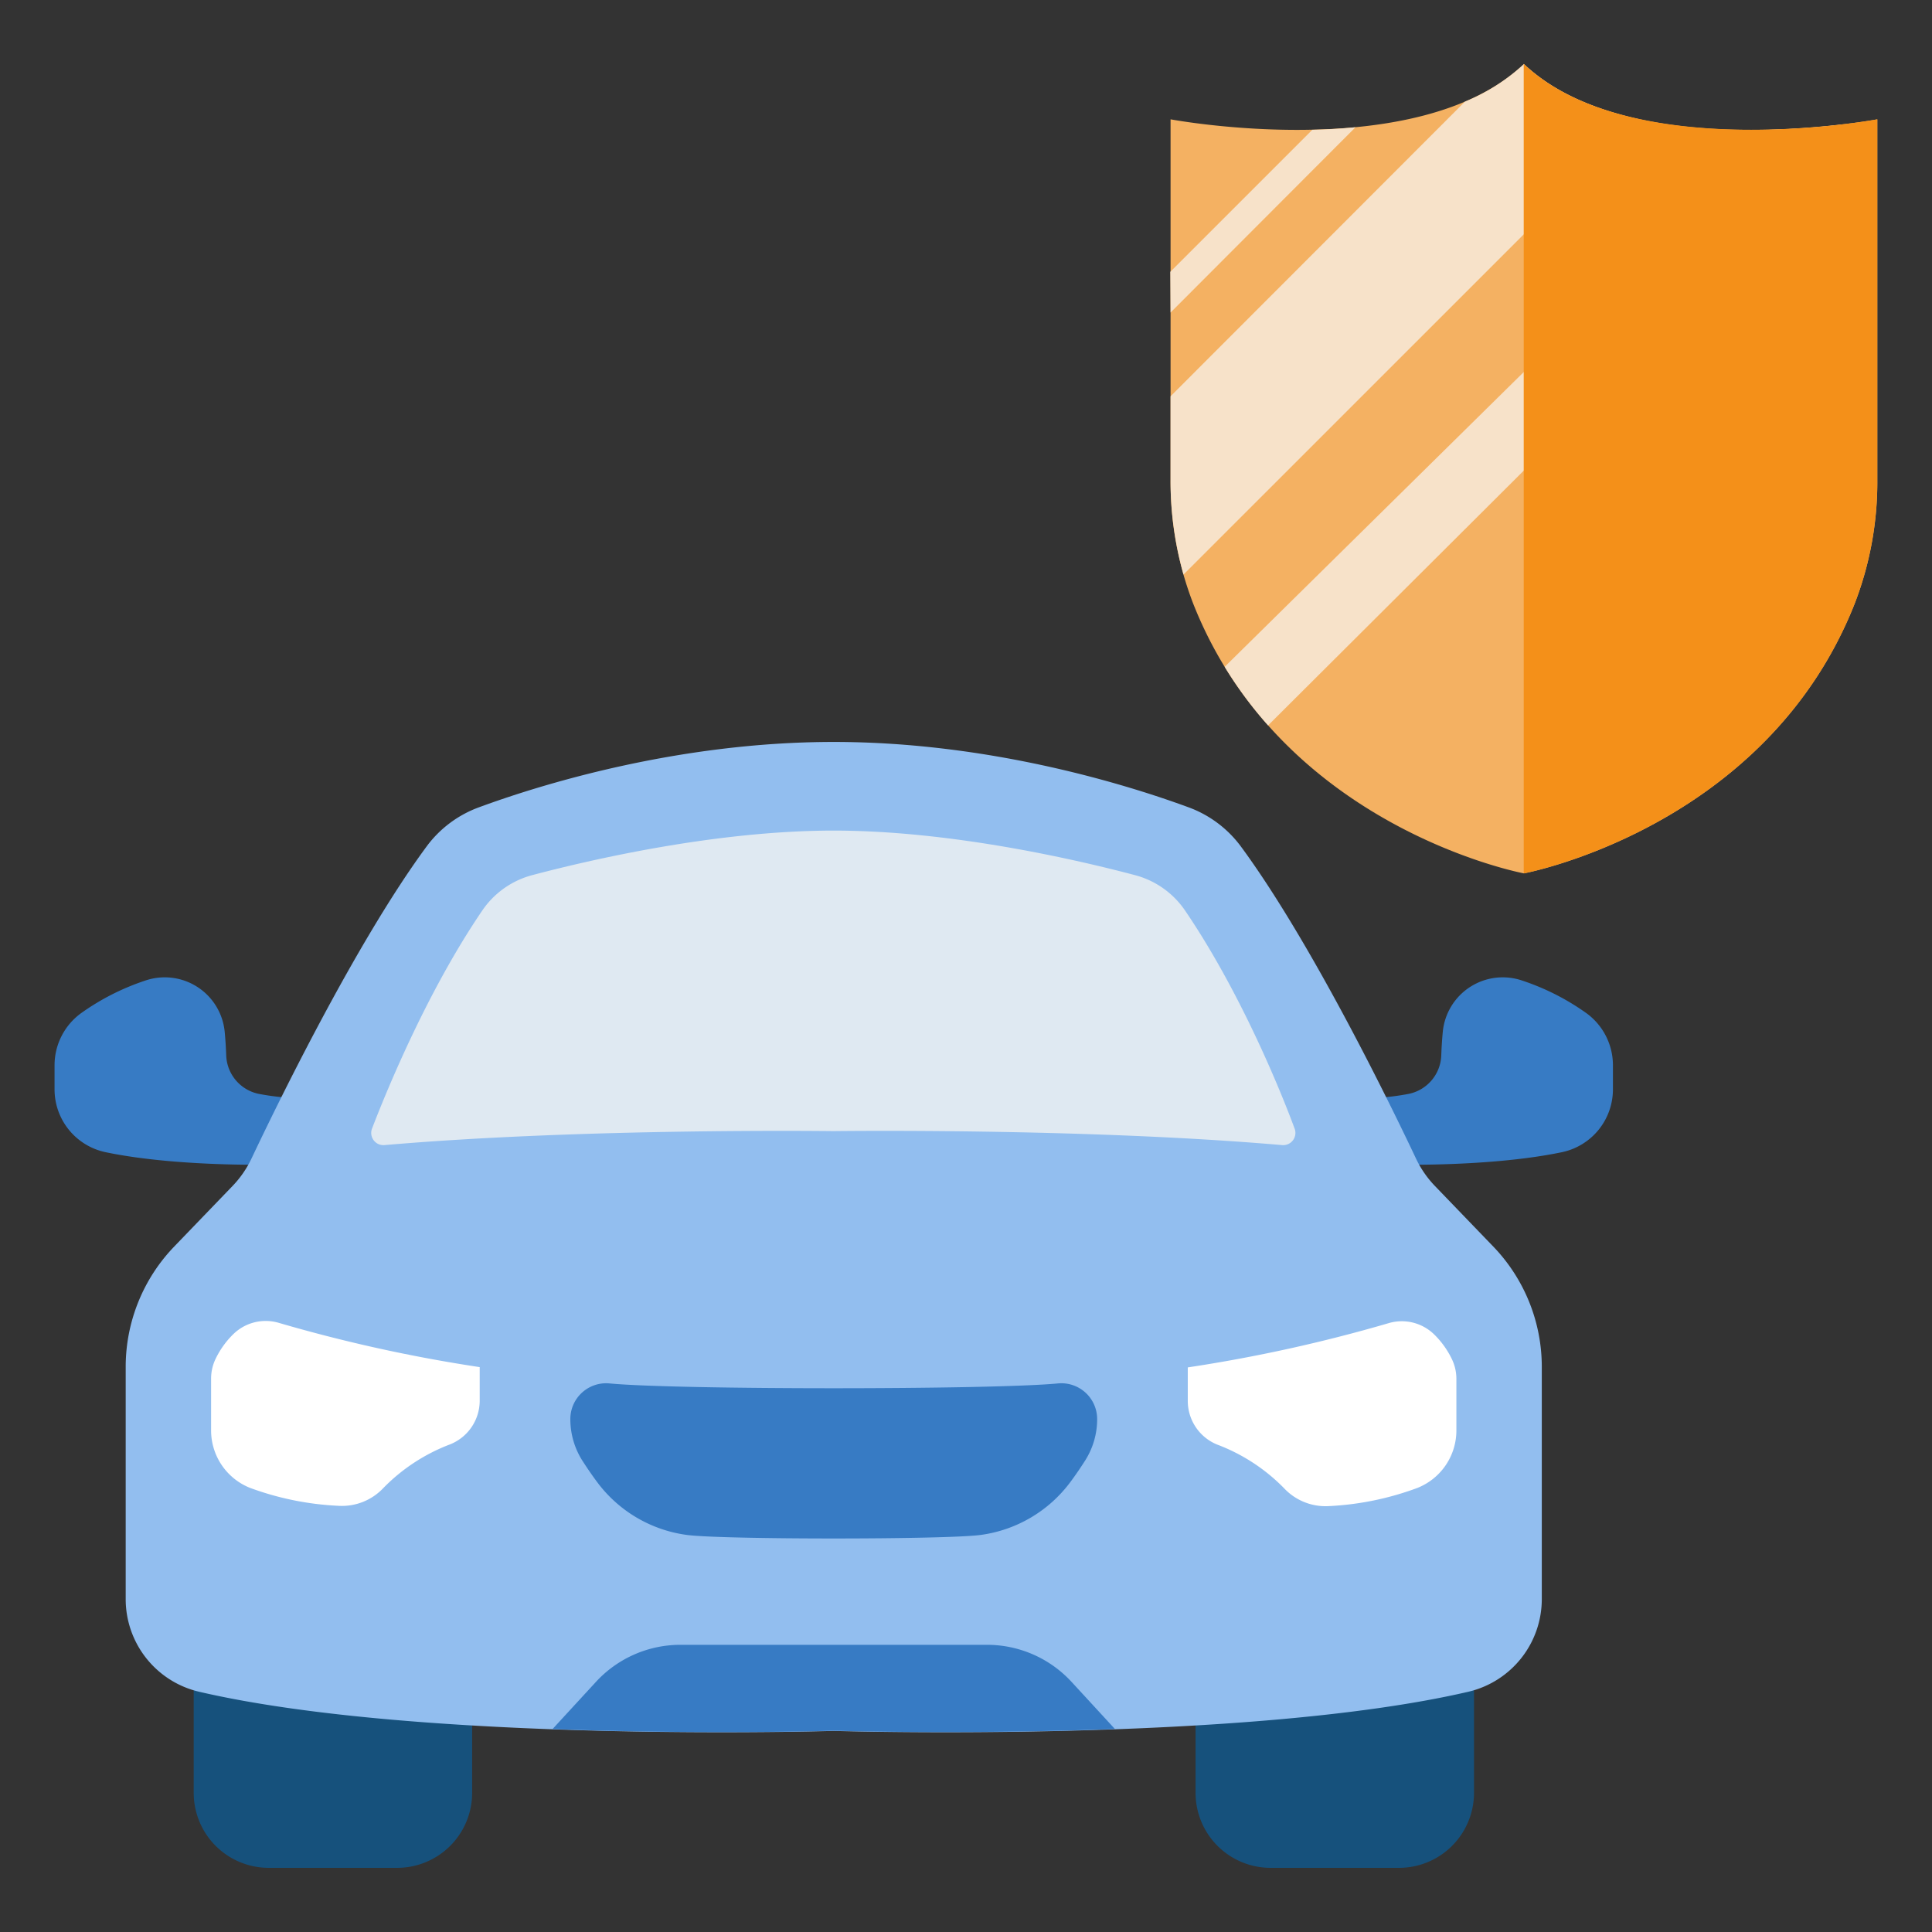 <svg xmlns="http://www.w3.org/2000/svg" id="icons" viewBox="0 0 340 340"><rect x="0" y="0" width="340" height="340" fill="#333333" stroke="none"/><path d="M34.09,293.9h49a0,0,0,0,1,0,0v21.61a13.2,13.2,0,0,1-13.2,13.2H47.29a13.2,13.2,0,0,1-13.2-13.2V293.9A0,0,0,0,1,34.09,293.9Z" fill="#16517c"></path><path d="M50.8,204.91s-18.67.7-32.3-2.16a11.3,11.3,0,0,1-8.9-11.08v-4.2a11.34,11.34,0,0,1,4.63-9.14,42.38,42.38,0,0,1,11.32-5.76,10.6,10.6,0,0,1,14,9.09c.12,1.28.21,2.65.26,4.07a7.17,7.17,0,0,0,5.82,6.79,45.17,45.17,0,0,0,8.43.78Z" fill="#377bc4"></path><path d="M223.6,293.9h22.56a13.2,13.2,0,0,1,13.2,13.2v21.61a0,0,0,0,1,0,0h-49a0,0,0,0,1,0,0V307.1A13.2,13.2,0,0,1,223.6,293.9Z" transform="translate(469.76 622.61) rotate(180)" fill="#16517c"></path><path d="M242.65,204.91s18.67.7,32.3-2.16a11.3,11.3,0,0,0,8.9-11.08v-4.2a11.34,11.34,0,0,0-4.63-9.14,42.38,42.38,0,0,0-11.32-5.76,10.6,10.6,0,0,0-14,9.09c-.12,1.28-.21,2.65-.26,4.07a7.17,7.17,0,0,1-5.82,6.79,45.17,45.17,0,0,1-8.43.78Z" fill="#377bc4"></path><path d="M262.79,219.37l-10.24-10.63a18.17,18.17,0,0,1-3.38-4.9c-4.22-8.93-18.28-37.9-30.82-54.91a20,20,0,0,0-9.22-6.87c-10.5-3.86-34.77-11.49-62.41-11.49s-51.91,7.63-62.4,11.49a20,20,0,0,0-9.22,6.87c-12.54,17-26.6,46-30.82,54.91a18.17,18.17,0,0,1-3.38,4.9L30.66,219.37a30.53,30.53,0,0,0-8.54,21.18v40.83A16.74,16.74,0,0,0,35,297.71c39.22,9.13,111.72,6.9,111.72,6.9s72.51,2.23,111.73-6.9a16.75,16.75,0,0,0,12.88-16.33V240.55A30.53,30.53,0,0,0,262.79,219.37Z" fill="#92beef"></path><path d="M37.15,242.65v9A10.88,10.88,0,0,0,44,261.84,51.77,51.77,0,0,0,59.62,265a10,10,0,0,0,7.84-3.13,32.51,32.51,0,0,1,11.73-7.68,8.28,8.28,0,0,0,5.23-7.7v-5.9a268.81,268.81,0,0,1-35.29-7.77,8.15,8.15,0,0,0-8,1.9,15.41,15.41,0,0,0-3.21,4.46A8,8,0,0,0,37.15,242.65Z" fill="#fff"></path><path d="M186.18,243.46c-11.71,1.13-67.2,1.13-78.91,0a6.3,6.3,0,0,0-6.9,6.29,13.63,13.63,0,0,0,2.11,7.29c.74,1.15,1.64,2.49,2.69,3.89a23.56,23.56,0,0,0,15.6,9.18c5.93.85,46,.85,51.91,0a23.58,23.58,0,0,0,15.6-9.18c1.05-1.4,1.95-2.74,2.68-3.89a13.55,13.55,0,0,0,2.12-7.29A6.3,6.3,0,0,0,186.18,243.46Z" fill="#377bc4"></path><path d="M256.3,242.65v9a10.88,10.88,0,0,1-6.86,10.2,51.77,51.77,0,0,1-15.61,3.2,10,10,0,0,1-7.84-3.13,32.46,32.46,0,0,0-11.74-7.68,8.29,8.29,0,0,1-5.22-7.7v-5.9a268.81,268.81,0,0,0,35.29-7.77,8.15,8.15,0,0,1,8,1.9,15.41,15.41,0,0,1,3.21,4.46A8,8,0,0,1,256.3,242.65Z" fill="#fff"></path><path d="M188.59,296a20.22,20.22,0,0,0-14.9-6.54H119.75A20.21,20.21,0,0,0,104.86,296l-7.62,8.28c26.83,1,49.48.29,49.48.29s22.66.69,49.49-.29Z" fill="#377bc4"></path><path d="M208.51,160.18A15.4,15.4,0,0,0,199.7,154c-10-2.65-32.24-7.83-53-7.83s-43,5.18-53,7.83a15.4,15.4,0,0,0-8.81,6.21c-9.6,14.08-16.71,31.36-19.42,38.4a2.15,2.15,0,0,0,2.18,2.91c35.19-3.05,79-2.46,79-2.46s43.84-.59,79,2.46a2.15,2.15,0,0,0,2.18-2.91C225.22,191.54,218.11,174.26,208.51,160.18Z" fill="#dfe9f2"></path><path d="M268.18,11.28C249.36,29.15,206,21,206,21V84.36a59.43,59.43,0,0,0,4,21.91c15.63,39.51,58.19,47.43,58.19,47.43s42.56-7.92,58.19-47.43a59.43,59.43,0,0,0,4-21.91V21S287,29.15,268.18,11.28Z" fill="#f4b162"></path><path d="M268.18,11.28a34.5,34.5,0,0,1-10.38,6.61L206,69.74V84.36a61,61,0,0,0,2.28,16.75L288.4,21C280.72,19.28,273.48,16.31,268.18,11.28Z" fill="#f7e2c9"></path><path d="M215.52,117.35a71.21,71.21,0,0,0,7.64,10.31L324.41,26.77V21.9c-3.35.4-7.88.81-13,.94Z" fill="#f7e2c9"></path><path d="M326.37,106.27a59.43,59.43,0,0,0,4-21.91V21s-43.4,8.11-62.22-9.76V153.7S310.74,145.78,326.37,106.27Z" fill="#f49019"></path><path d="M206,55,238.54,22.4c-2.57.25-5.12.39-7.59.44l-25,25Z" fill="#f7e2c9"></path></svg>
